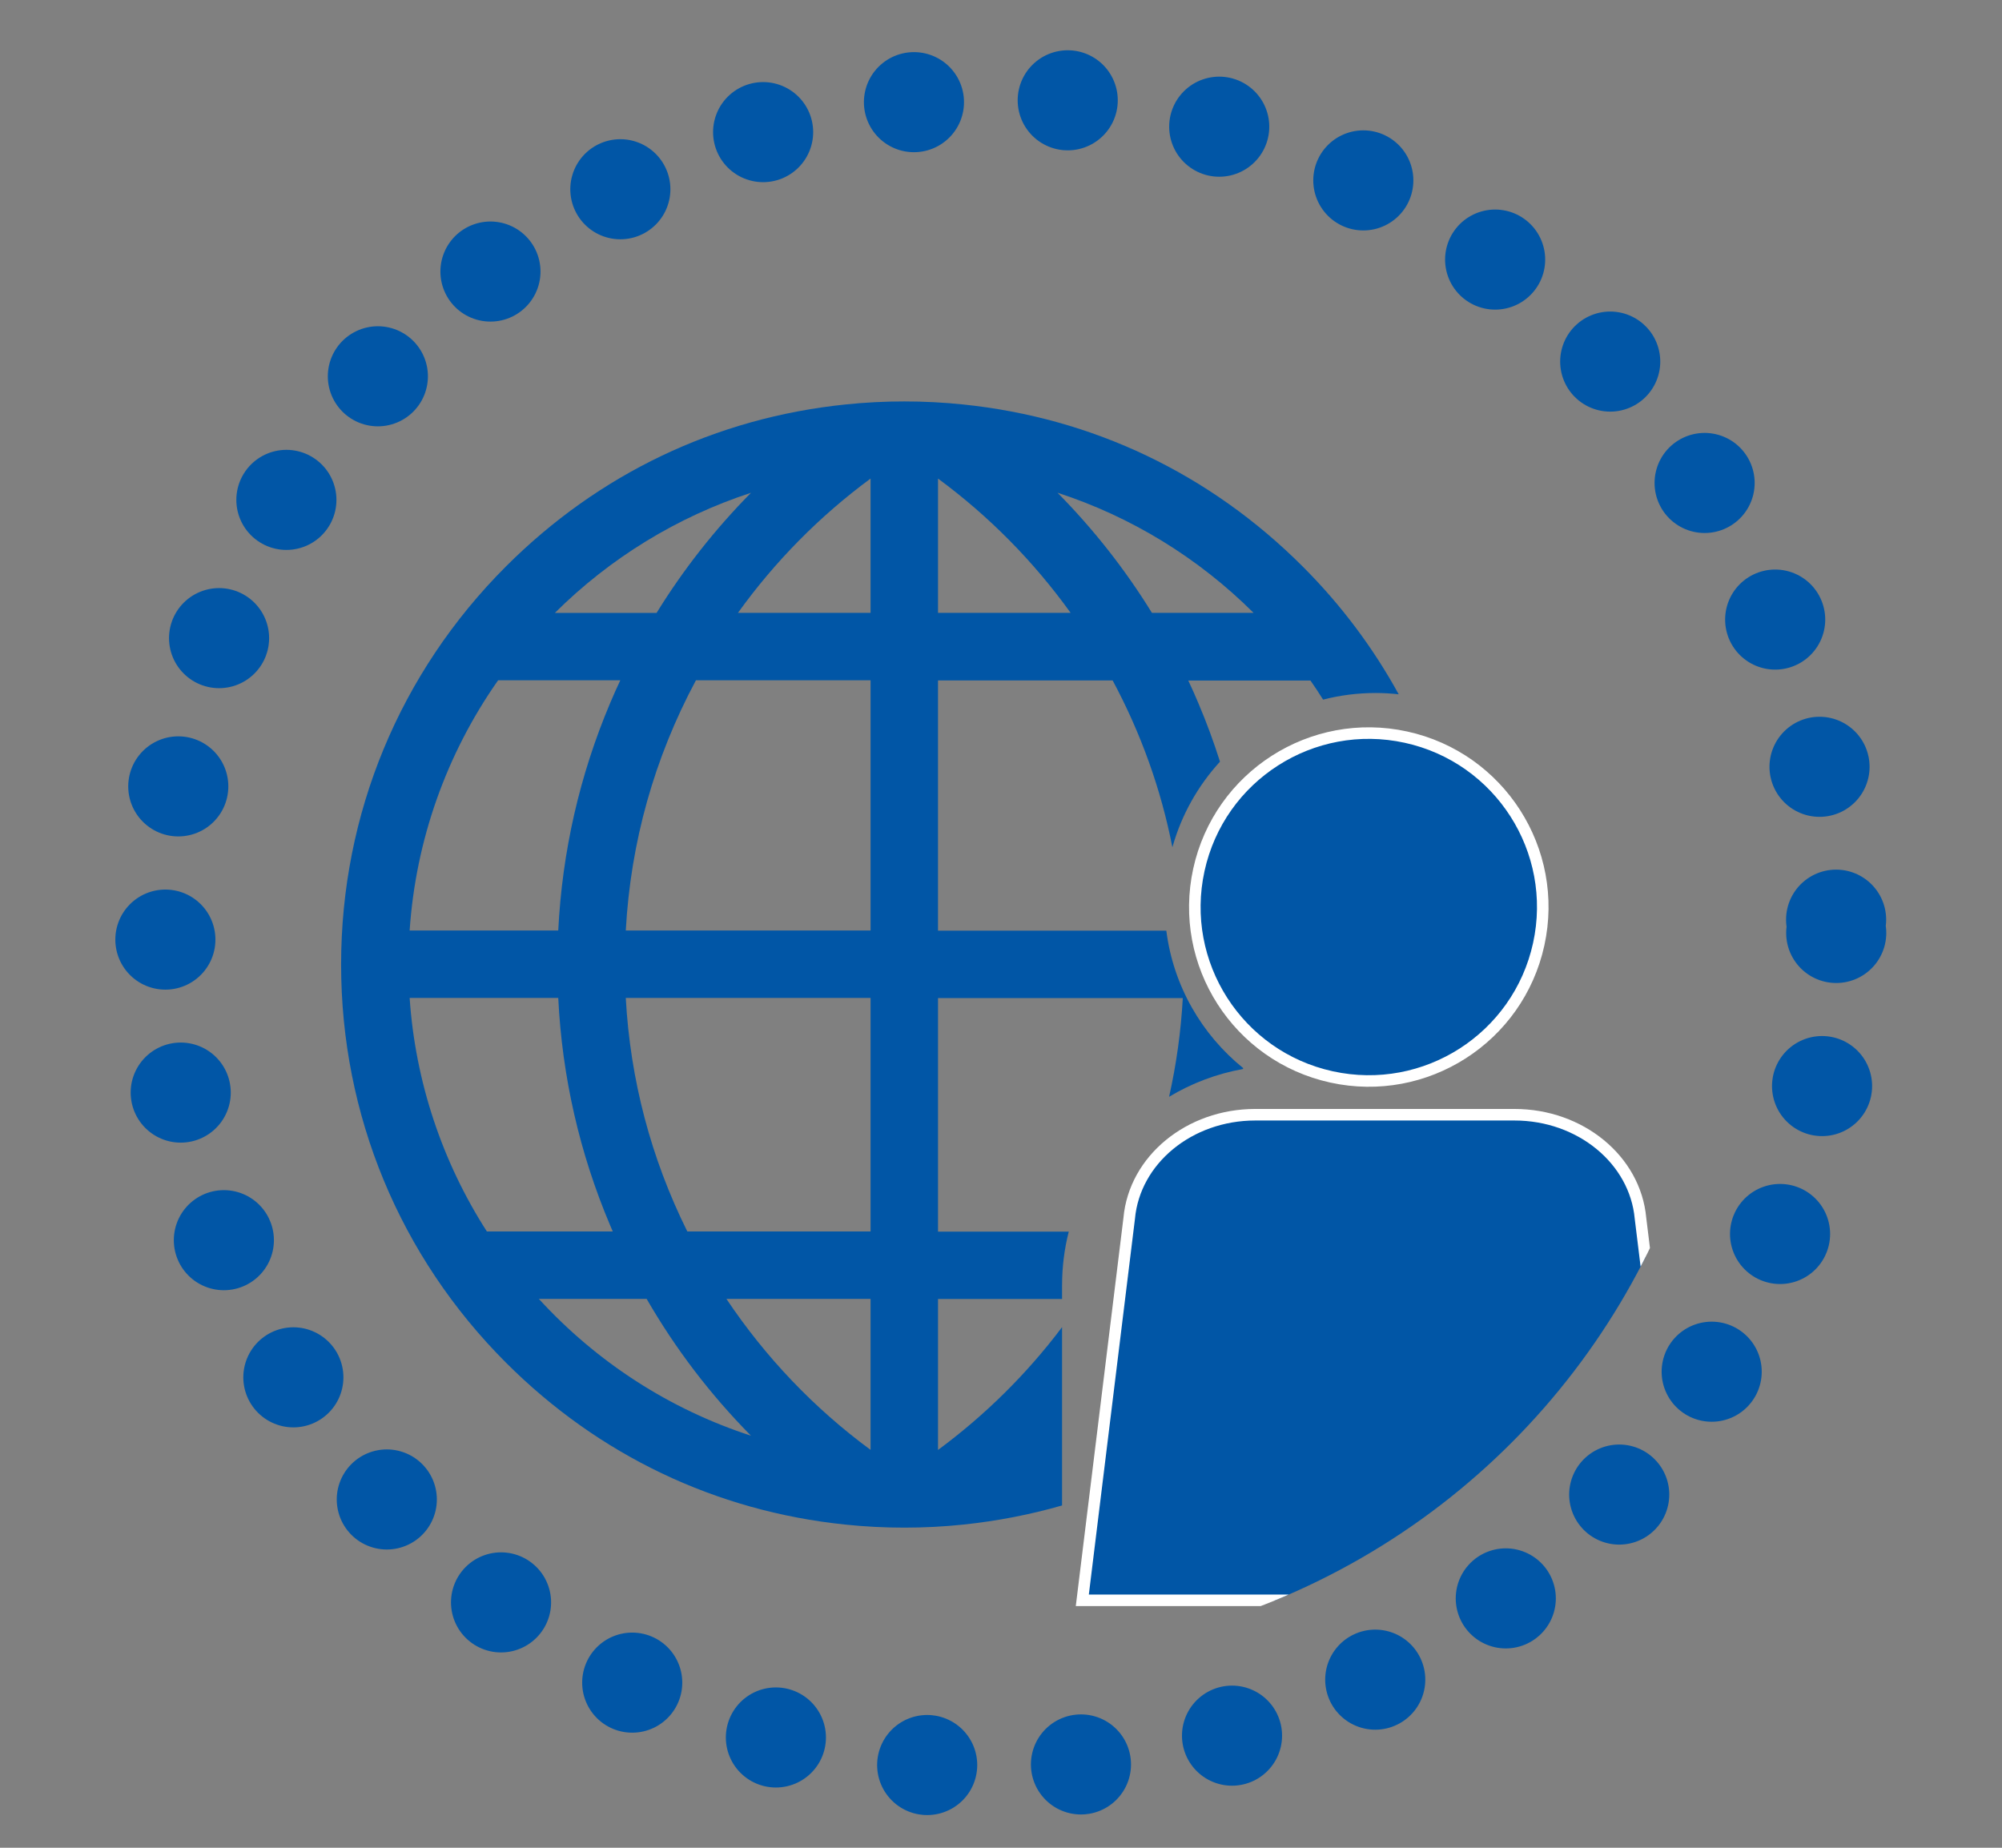<?xml version="1.0" encoding="UTF-8"?>
<svg id="_レイヤー_2" data-name="レイヤー 2" xmlns="http://www.w3.org/2000/svg" width="260" height="240" xmlns:xlink="http://www.w3.org/1999/xlink" viewBox="0 0 260 240">
  <rect x="0" y="0" width="260" height="240" fill="#808080" stroke="none"/>
  <defs>
    <style>
      .cls-1, .cls-2 {
        fill: #0156a6;
      }

      .cls-3 {
        stroke: #0156a6;
        stroke-dasharray: 0 20;
        stroke-linecap: round;
        stroke-linejoin: round;
        stroke-width: 13px;
      }

      .cls-3, .cls-4 {
        fill: none;
      }

      .cls-2 {
        stroke: #fff;
        stroke-miterlimit: 10;
        stroke-width: 1.5px;
      }

      .cls-5 {
        clip-path: url(#clippath);
      }
    </style>
    <clipPath id="clippath">
      <circle class="cls-4" cx="129.97" cy="121.18" r="93.72"/>
    </clipPath>
  </defs>
  <circle class="cls-3" cx="129.97" cy="121.18" r="108.5"/>
  <g class="cls-5">
    <g>
      <path class="cls-1" d="M137.93,172.38c-4.57,6.07-9.97,11.41-16.11,15.95v-19.61h16.11v-1.75c0-2.42.3-4.76.87-7h-16.98v-30.33h31.79c-.24,4.35-.84,8.63-1.78,12.82,2.91-1.75,6.15-2.99,9.6-3.61,0-.04.01-.08.02-.12-5.37-4.34-9.07-10.67-9.98-17.85h-29.65v-32.5h22.68c3.68,6.87,6.28,14.13,7.76,21.67,1.17-4.2,3.32-7.99,6.18-11.12-.81-2.56-1.74-5.09-2.8-7.58-.41-.98-.85-1.97-1.32-2.96h15.87c.57.81,1.11,1.64,1.64,2.48,2.18-.56,4.47-.86,6.83-.86,1.01,0,2,.06,2.99.17-3.31-6.03-7.49-11.63-12.49-16.62-12.01-12.01-27.23-19.28-44.03-21.02-2.56-.27-5.15-.4-7.69-.4s-5.13.13-7.69.4c-16.8,1.74-32.02,9.01-44.03,21.02-13.82,13.82-21.42,32.18-21.42,51.72s7.61,37.91,21.42,51.72c12.01,12.01,27.23,19.28,44.03,21.02,2.56.27,5.15.4,7.69.4s5.13-.13,7.69-.4c4.38-.46,8.66-1.29,12.8-2.48v-23.13ZM162.81,79.6h-13.21c-3.46-5.62-7.58-10.86-12.26-15.6,9.56,3.11,18.28,8.45,25.46,15.6ZM121.82,62.16c6.63,4.89,12.41,10.75,17.22,17.44h-17.22v-17.44ZM97.53,64.01c-4.68,4.74-8.8,9.98-12.26,15.6h-13.21c7.18-7.14,15.91-12.48,25.46-15.6ZM64.69,88.36h15.87c-.47.99-.91,1.99-1.32,2.96-3.97,9.38-6.23,19.32-6.74,29.54h-19.3c.79-11.69,4.75-22.9,11.49-32.5ZM63.23,159.95c-5.84-9.09-9.3-19.55-10.03-30.33h19.3c.5,10.22,2.77,20.16,6.74,29.54.11.26.22.52.34.79h-16.35ZM69.98,168.71h14c3.72,6.45,8.27,12.43,13.55,17.77-10.55-3.43-19.99-9.52-27.55-17.77ZM113.06,188.32c-7.36-5.43-13.64-12.02-18.72-19.61h18.72v19.61ZM113.06,159.95h-23.8c-4.72-9.51-7.41-19.71-7.99-30.33h31.79v30.33ZM113.06,120.86h-31.79c.63-11.46,3.7-22.39,9.11-32.5h22.68v32.5ZM113.06,79.6h-17.22c4.81-6.69,10.59-12.55,17.22-17.44v17.44Z"/>
      <circle class="cls-2" cx="177.77" cy="117.82" r="22.59" transform="translate(24.65 266.27) rotate(-77.65)"/>
      <path class="cls-2" d="M219.15,207.86h-78.59l6.09-49.62c.69-7.6,7.81-13.45,16.36-13.45h33.68c8.55,0,15.67,5.85,16.36,13.45l6.09,49.62Z"/>
    </g>
  </g>
</svg>
